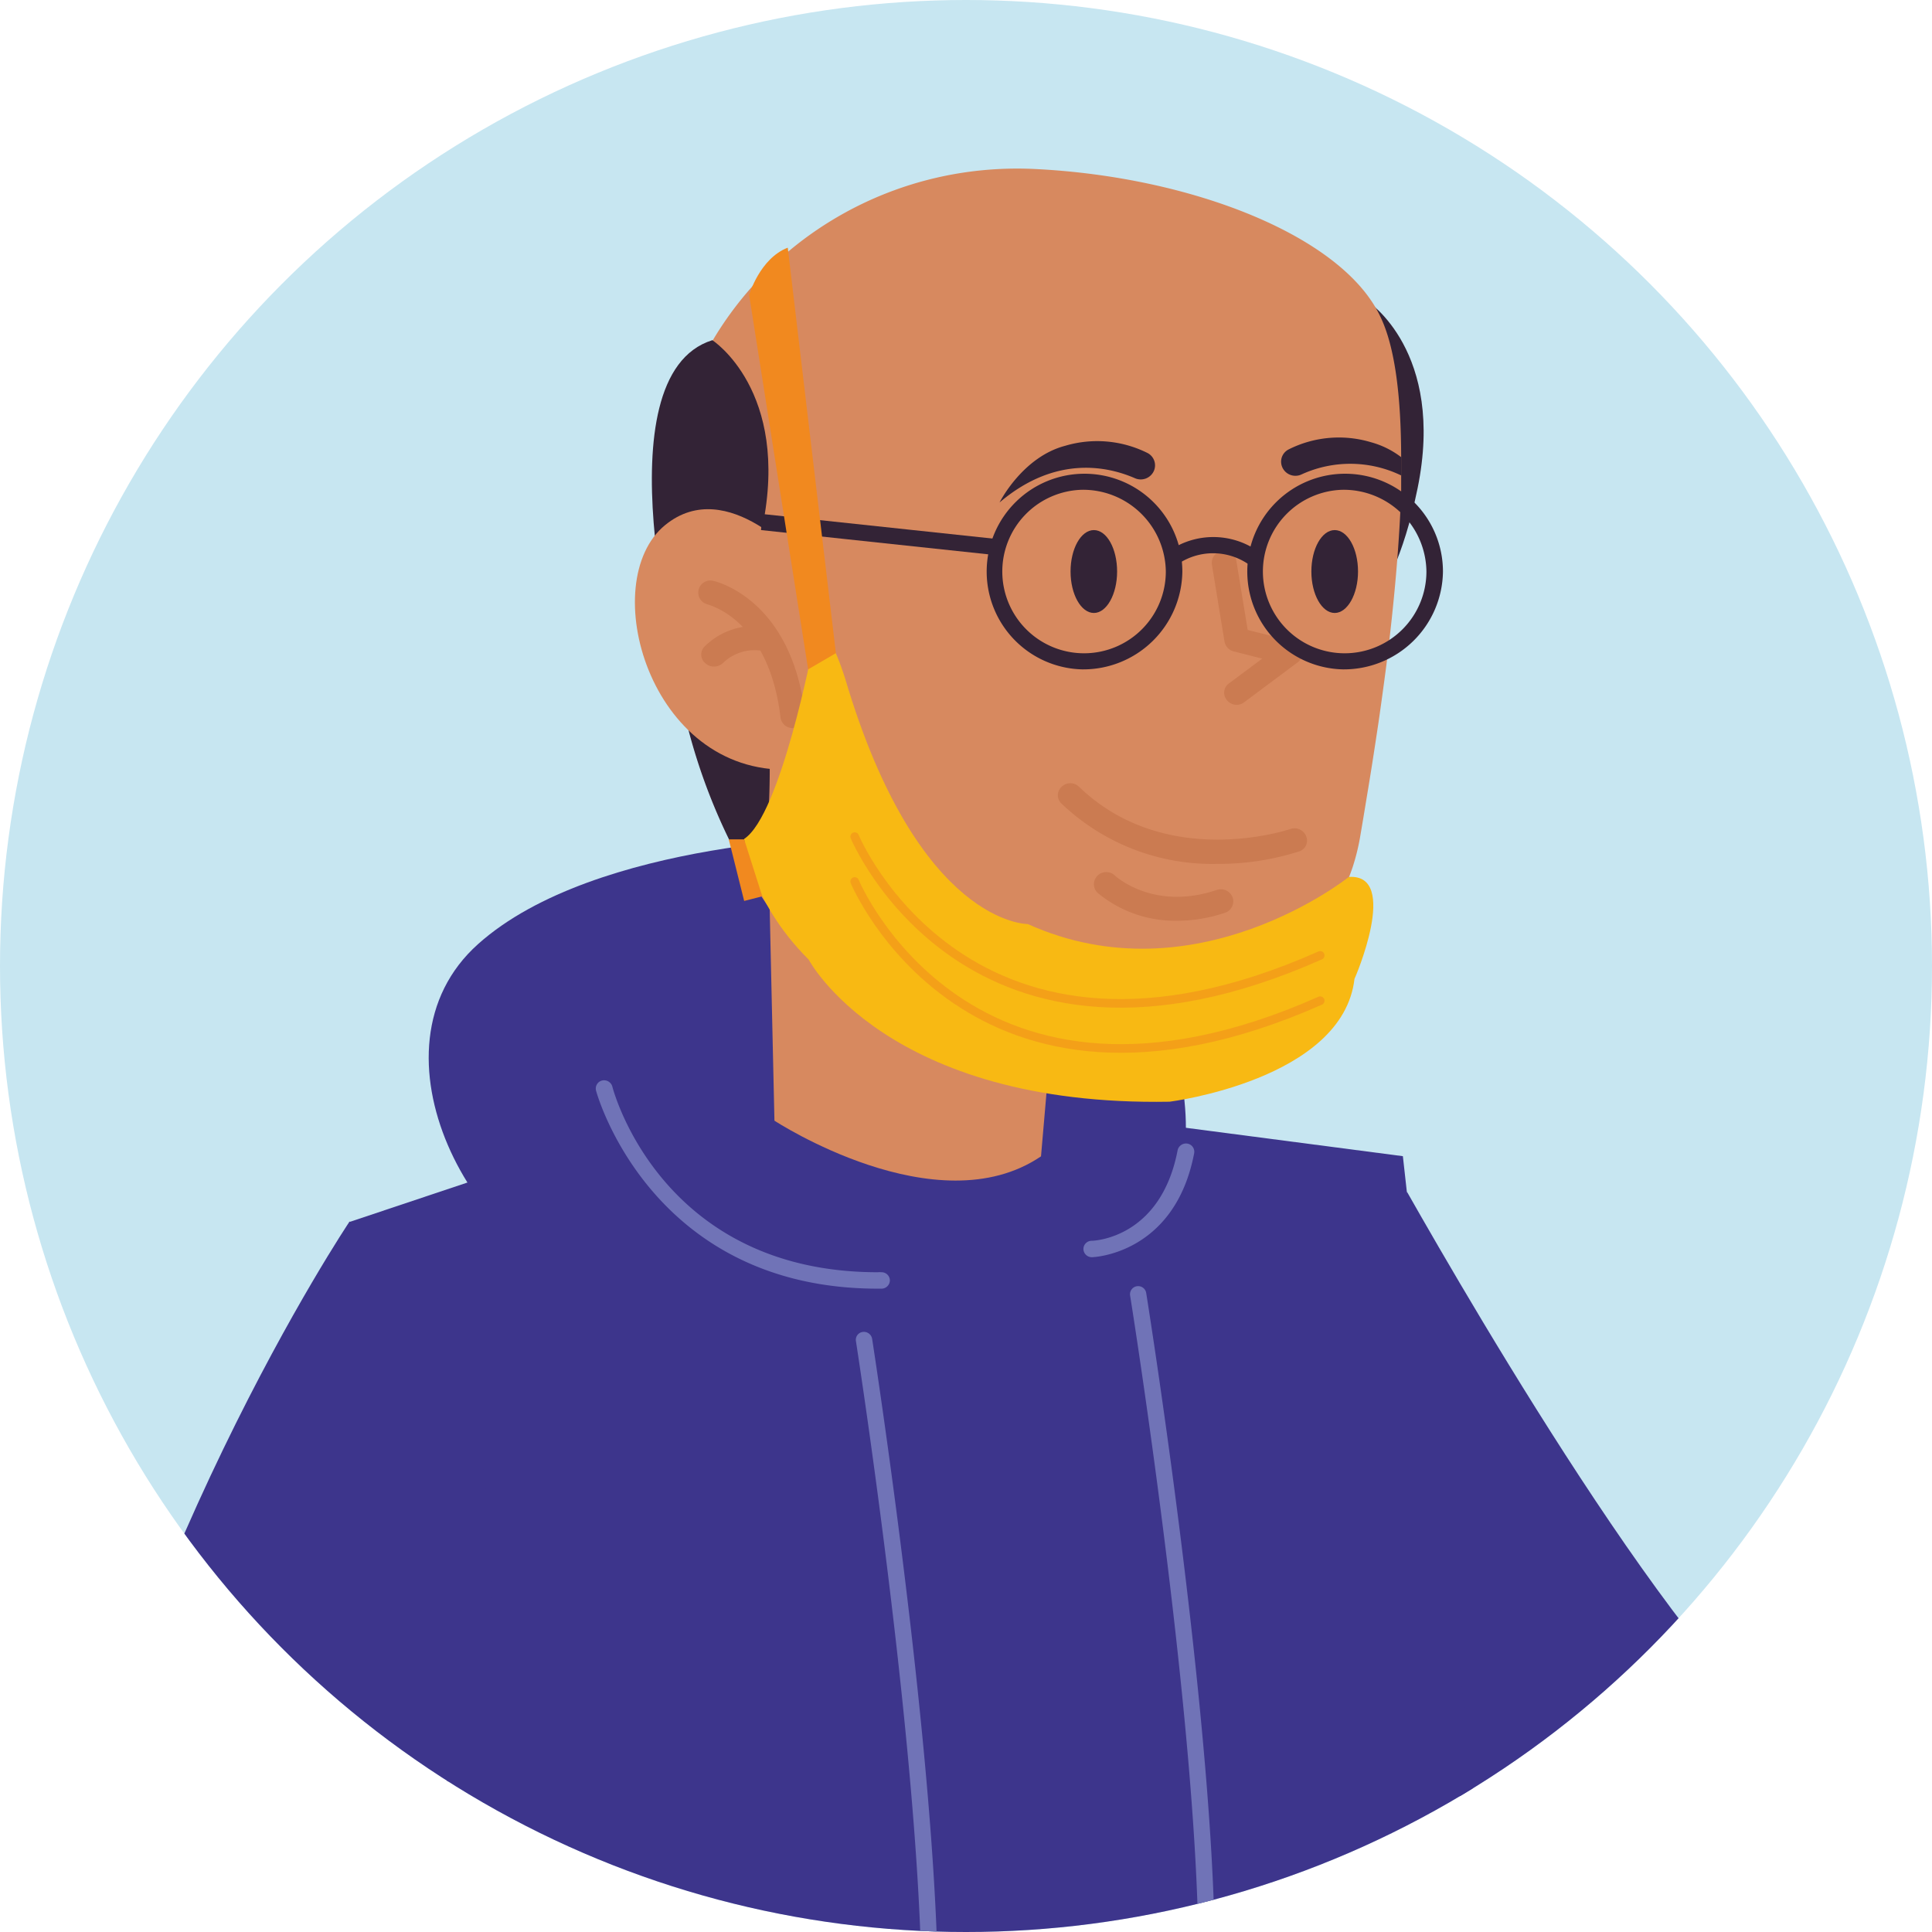 <svg xmlns="http://www.w3.org/2000/svg" xmlns:xlink="http://www.w3.org/1999/xlink" width="169" height="169" viewBox="0 0 169 169"><defs><style>.a{fill:#fff;stroke:#707070;}.b{clip-path:url(#a);}.c,.l{isolation:isolate;}.d{fill:#c7e6f1;}.e{fill:#3d358c;}.f{fill:#7073b7;}.g{fill:#332336;}.h{fill:#d7895f;}.i{fill:#cb7b51;}.j{fill:#f8b913;}.k{fill:#f1891f;}.l{fill:none;stroke:#f1891f;stroke-linecap:round;stroke-linejoin:round;stroke-width:0.754px;opacity:0.5;mix-blend-mode:multiply;}</style><clipPath id="a"><circle class="a" cx="84.5" cy="84.5" r="84.5" transform="translate(521 4106)"/></clipPath></defs><g class="b" transform="translate(-521 -4106)"><g class="c" transform="translate(515.083 4103.302)"><rect class="d" width="232.6" height="226.985" transform="translate(-25.882 -0.302)"/><path class="e" d="M129.359,131.463C118.909,126.51,98.652,91.5,92.887,81.351c-4.547,16.067-5.022,31.767,0,46.952,7.657,10.094,26.675,33.361,37.462,31.083" transform="translate(36.101 25.593)"/><path class="e" d="M64.143,57.7S41.5,57.889,31.2,67.1s-.367,27.676,10.837,30.013S88.2,95.272,91.819,89.4,93.037,58.048,64.143,57.7Z" transform="translate(16.537 18.18)"/><path class="e" d="M126.136,192,113.754,80.666l-19.91-2.605-1.595-.208-4.527-.594L59.9,73.614l-4.685,1.565-5.9,1.981-1.416.466L21.584,86.431,41.177,198.5" transform="translate(14.878 23.168)"/><path class="f" d="M62.685,92.157C42.765,92.157,38.07,75,38.03,74.832a.723.723,0,0,1,.525-.882.753.753,0,0,1,.9.525c.168.664,4.477,16.245,23.228,16.245a1.693,1.693,0,0,1,.317,0,.723.723,0,0,1,.733.713.733.733,0,0,1-.733.723Z" transform="translate(20.025 23.266)"/><path class="f" d="M71.217,88.084a.733.733,0,0,1-.733-.713.723.723,0,0,1,.723-.723c.267,0,6.052-.258,7.518-7.924a.753.753,0,0,1,.862-.575.723.723,0,0,1,.584.842c-1.694,8.855-8.865,9.093-8.915,9.093Z" transform="translate(30.204 24.586)"/><path class="f" d="M61.566,155.818h-.059a.713.713,0,0,1-.654-.763c1.585-17.919-5.448-63.107-5.517-63.563a.693.693,0,0,1,.594-.8.733.733,0,0,1,.822.594c.069.456,7.122,45.813,5.527,63.89a.713.713,0,0,1-.713.644Z" transform="translate(25.453 28.517)"/><path class="f" d="M80.07,153.119H80a.713.713,0,0,1-.654-.763c1.585-17.909-5.676-63.464-5.755-63.92A.713.713,0,0,1,75,88.219c.079.466,7.37,46.179,5.775,64.266a.713.713,0,0,1-.7.634Z" transform="translate(31.178 27.57)"/><path class="e" d="M23.062,157.5s8.677-9.133,17.245-35.045c0,0,2.4-36.046-12.233-39.116,0,0-20.425,30.439-27.1,67.9" transform="translate(8.417 26.217)"/><path class="g" d="M90.668,22.044s6.825,4.4,4.378,16.364-7.172,13.234-7.172,13.234S80.7,25.154,90.668,22.044Z" transform="translate(34.873 7.004)"/><path class="h" d="M75.287,63.573l-1.337,15.1-.6,6.934c-9.113,6.181-23.317-3.12-23.317-3.12L49.5,58.769c4.21-2.6,14.432,1.248,20.8,3.17C73.246,62.82,75.287,63.573,75.287,63.573Z" transform="translate(23.628 18.241)"/><path class="i" d="M73.916,62.7l-1.337,15.1c-10.381-2.714-18.7-17.107-18.7-17.107l15.017.357C71.875,61.945,73.916,62.7,73.916,62.7Z" transform="translate(24.999 19.116)"/><path class="h" d="M107.02,38.454V41.4c-.149,4.685-.634,9.905-1.268,15.036-.139,1.09-.287,2.169-.436,3.249s-.258,1.862-.4,2.783c-.287,1.912-.584,3.814-.891,5.636-.208,1.278-.416,2.526-.624,3.734a19.255,19.255,0,0,1-.624,2.476A17.721,17.721,0,0,1,98.818,80.9a18.583,18.583,0,0,1-17.2,5.507c-5.379-1.06-11.312-2.367-16.839-3.873l-.822-.218a92.546,92.546,0,0,1-11.936-4.031c-.436-.614-.862-1.238-1.268-1.872a51.944,51.944,0,0,1-6.934-18.157c-.5-2.566-.862-5.171-1.119-7.776a5.943,5.943,0,0,0-.109-.6c0-2.407,0-4.794.079-7.1.317-17.017,14.977-30.4,32.371-29.528,13.749.683,26.844,5.894,30.142,12.877C106.5,28.816,107.01,33.234,107.02,38.454Z" transform="translate(21.463 4.233)"/><path class="g" d="M50.434,65.664A51.706,51.706,0,0,1,43.5,47.5a20.137,20.137,0,0,1,7.815,2.11S52.108,59.076,50.434,65.664Z" transform="translate(21.747 14.982)"/><path class="g" d="M73.7,40.911c0,1.981-.911,3.625-2.031,3.625s-2.041-1.624-2.041-3.625.911-3.625,2.041-3.625S73.7,38.91,73.7,40.911Z" transform="translate(29.935 11.781)"/><path class="g" d="M89.746,40.911c0,1.981-.921,3.625-2.04,3.625s-2.041-1.624-2.041-3.625.911-3.625,2.041-3.625S89.746,38.91,89.746,40.911Z" transform="translate(34.963 11.781)"/><path class="g" d="M64.9,36.726s1.981-3.962,5.725-4.953a9.846,9.846,0,0,1,7.231.634,1.218,1.218,0,0,1,.565,1.506h0a1.258,1.258,0,0,1-1.7.683C74.593,33.675,69.947,32.437,64.9,36.726Z" transform="translate(28.453 9.924)"/><path class="g" d="M94.152,32.837v1.6a10.242,10.242,0,0,0-8.717-.089,1.228,1.228,0,0,1-.525.119,1.248,1.248,0,0,1-1.179-.8,1.2,1.2,0,0,1,.565-1.5,9.777,9.777,0,0,1,7.221-.634A7.677,7.677,0,0,1,94.152,32.837Z" transform="translate(34.331 9.85)"/><path class="g" d="M47.032,24.638s6.825,4.4,4.378,16.364-7.172,13.234-7.172,13.234S37.068,27.749,47.032,24.638Z" transform="translate(21.196 7.817)"/><path class="h" d="M55.291,40.574s-6.557-7.766-12.035-3.289c-6.052,4.953-1.416,21.792,10.9,21.386Z" transform="translate(20.842 11.345)"/><path class="i" d="M53.1,53.558a1.08,1.08,0,0,1-1.07-.921c-.991-8.509-6.151-9.816-6.379-9.905a1.058,1.058,0,1,1,.485-2.06c.277.059,6.855,1.6,8.043,11.678a1.07,1.07,0,0,1-.991,1.179Z" transform="translate(22.162 12.834)"/><path class="i" d="M46.14,47.22a1.06,1.06,0,0,1-.713-.258.991.991,0,0,1-.1-1.5A6.211,6.211,0,0,1,51.1,43.833a1.06,1.06,0,0,1,.822,1.258,1.09,1.09,0,0,1-1.288.812,3.962,3.962,0,0,0-3.685.991,1.129,1.129,0,0,1-.812.327Z" transform="translate(22.227 13.783)"/><path class="i" d="M78.436,64.319A10.6,10.6,0,0,1,71.5,61.873a1.04,1.04,0,0,1,0-1.5,1.09,1.09,0,0,1,1.525,0c.158.139,3.457,3.09,8.915,1.248a1.1,1.1,0,0,1,1.377.664,1.05,1.05,0,0,1-.674,1.337A13.065,13.065,0,0,1,78.436,64.319Z" transform="translate(30.424 18.921)"/><path class="i" d="M81.216,52.141a1.08,1.08,0,0,1-.862-.416.991.991,0,0,1,.208-1.476L83.444,48.1l-2.5-.634a1.09,1.09,0,0,1-.8-.862l-1.1-6.726a1.06,1.06,0,0,1,.9-1.208,1.08,1.08,0,0,1,1.238.872l.991,6.052,3.962.991a1.06,1.06,0,0,1,.783.812.991.991,0,0,1-.4,1.05L81.87,51.913A1.06,1.06,0,0,1,81.216,52.141Z" transform="translate(32.884 12.21)"/><path class="i" d="M82.686,61.2a19.088,19.088,0,0,1-13.57-5.26.991.991,0,0,1,0-1.486,1.08,1.08,0,0,1,1.516,0c7.647,7.37,18.384,3.724,18.493,3.695a1.09,1.09,0,0,1,1.377.634.991.991,0,0,1-.654,1.337,23.149,23.149,0,0,1-7.162,1.08Z" transform="translate(29.671 17.066)"/><path class="g" d="M72.4,50.646a8.558,8.558,0,1,1,8.756-8.558A8.667,8.667,0,0,1,72.4,50.646Zm0-15.71a7.152,7.152,0,1,0,7.31,7.152,7.241,7.241,0,0,0-7.31-7.152Z" transform="translate(28.186 10.605)"/><path class="g" d="M89.757,50.646a8.558,8.558,0,1,1,8.756-8.558A8.667,8.667,0,0,1,89.757,50.646Zm0-15.71a7.152,7.152,0,1,0,7.31,7.152A7.241,7.241,0,0,0,89.757,34.936Z" transform="translate(33.625 10.605)"/><path class="g" d="M69.349,39.791,49.013,37.621l.109-1.407,20.336,2.169Z" transform="translate(23.475 11.445)"/><path class="g" d="M76.953,40.122l-.783-1.149a6.805,6.805,0,0,1,7.786,0l-.872,1.119A5.47,5.47,0,0,0,76.953,40.122Z" transform="translate(31.987 11.926)"/><path class="j" d="M100.784,65.494S87.372,76.241,72.7,69.615c0,0-9.579.139-15.977-21.475,0,0-2.07-6.765-2.813-2.813,0,0-2.823,14.769-6.022,16.839,0,0,.376,5.3,5.646,10.559,0,0,6.765,12.877,31.578,12.431,0,0,15.145-1.912,16.166-10.747C101.279,74.449,105.291,65.2,100.784,65.494Z" transform="translate(23.122 13.913)"/><path class="k" d="M51.6,18.477l4.21,35.471-2.427,1.416L48.221,22.617S49.152,19.418,51.6,18.477Z" transform="translate(23.226 5.886)"/><path class="k" d="M48.211,57.882H46.864l1.347,5.389,1.585-.406Z" transform="translate(22.801 18.237)"/><path class="l" d="M55.25,57.7s9.985,24.05,40.721,10.391" transform="translate(25.43 18.18)"/><path class="l" d="M55.25,60.687s9.985,24.06,40.721,10.43" transform="translate(25.43 19.116)"/></g></g></svg>